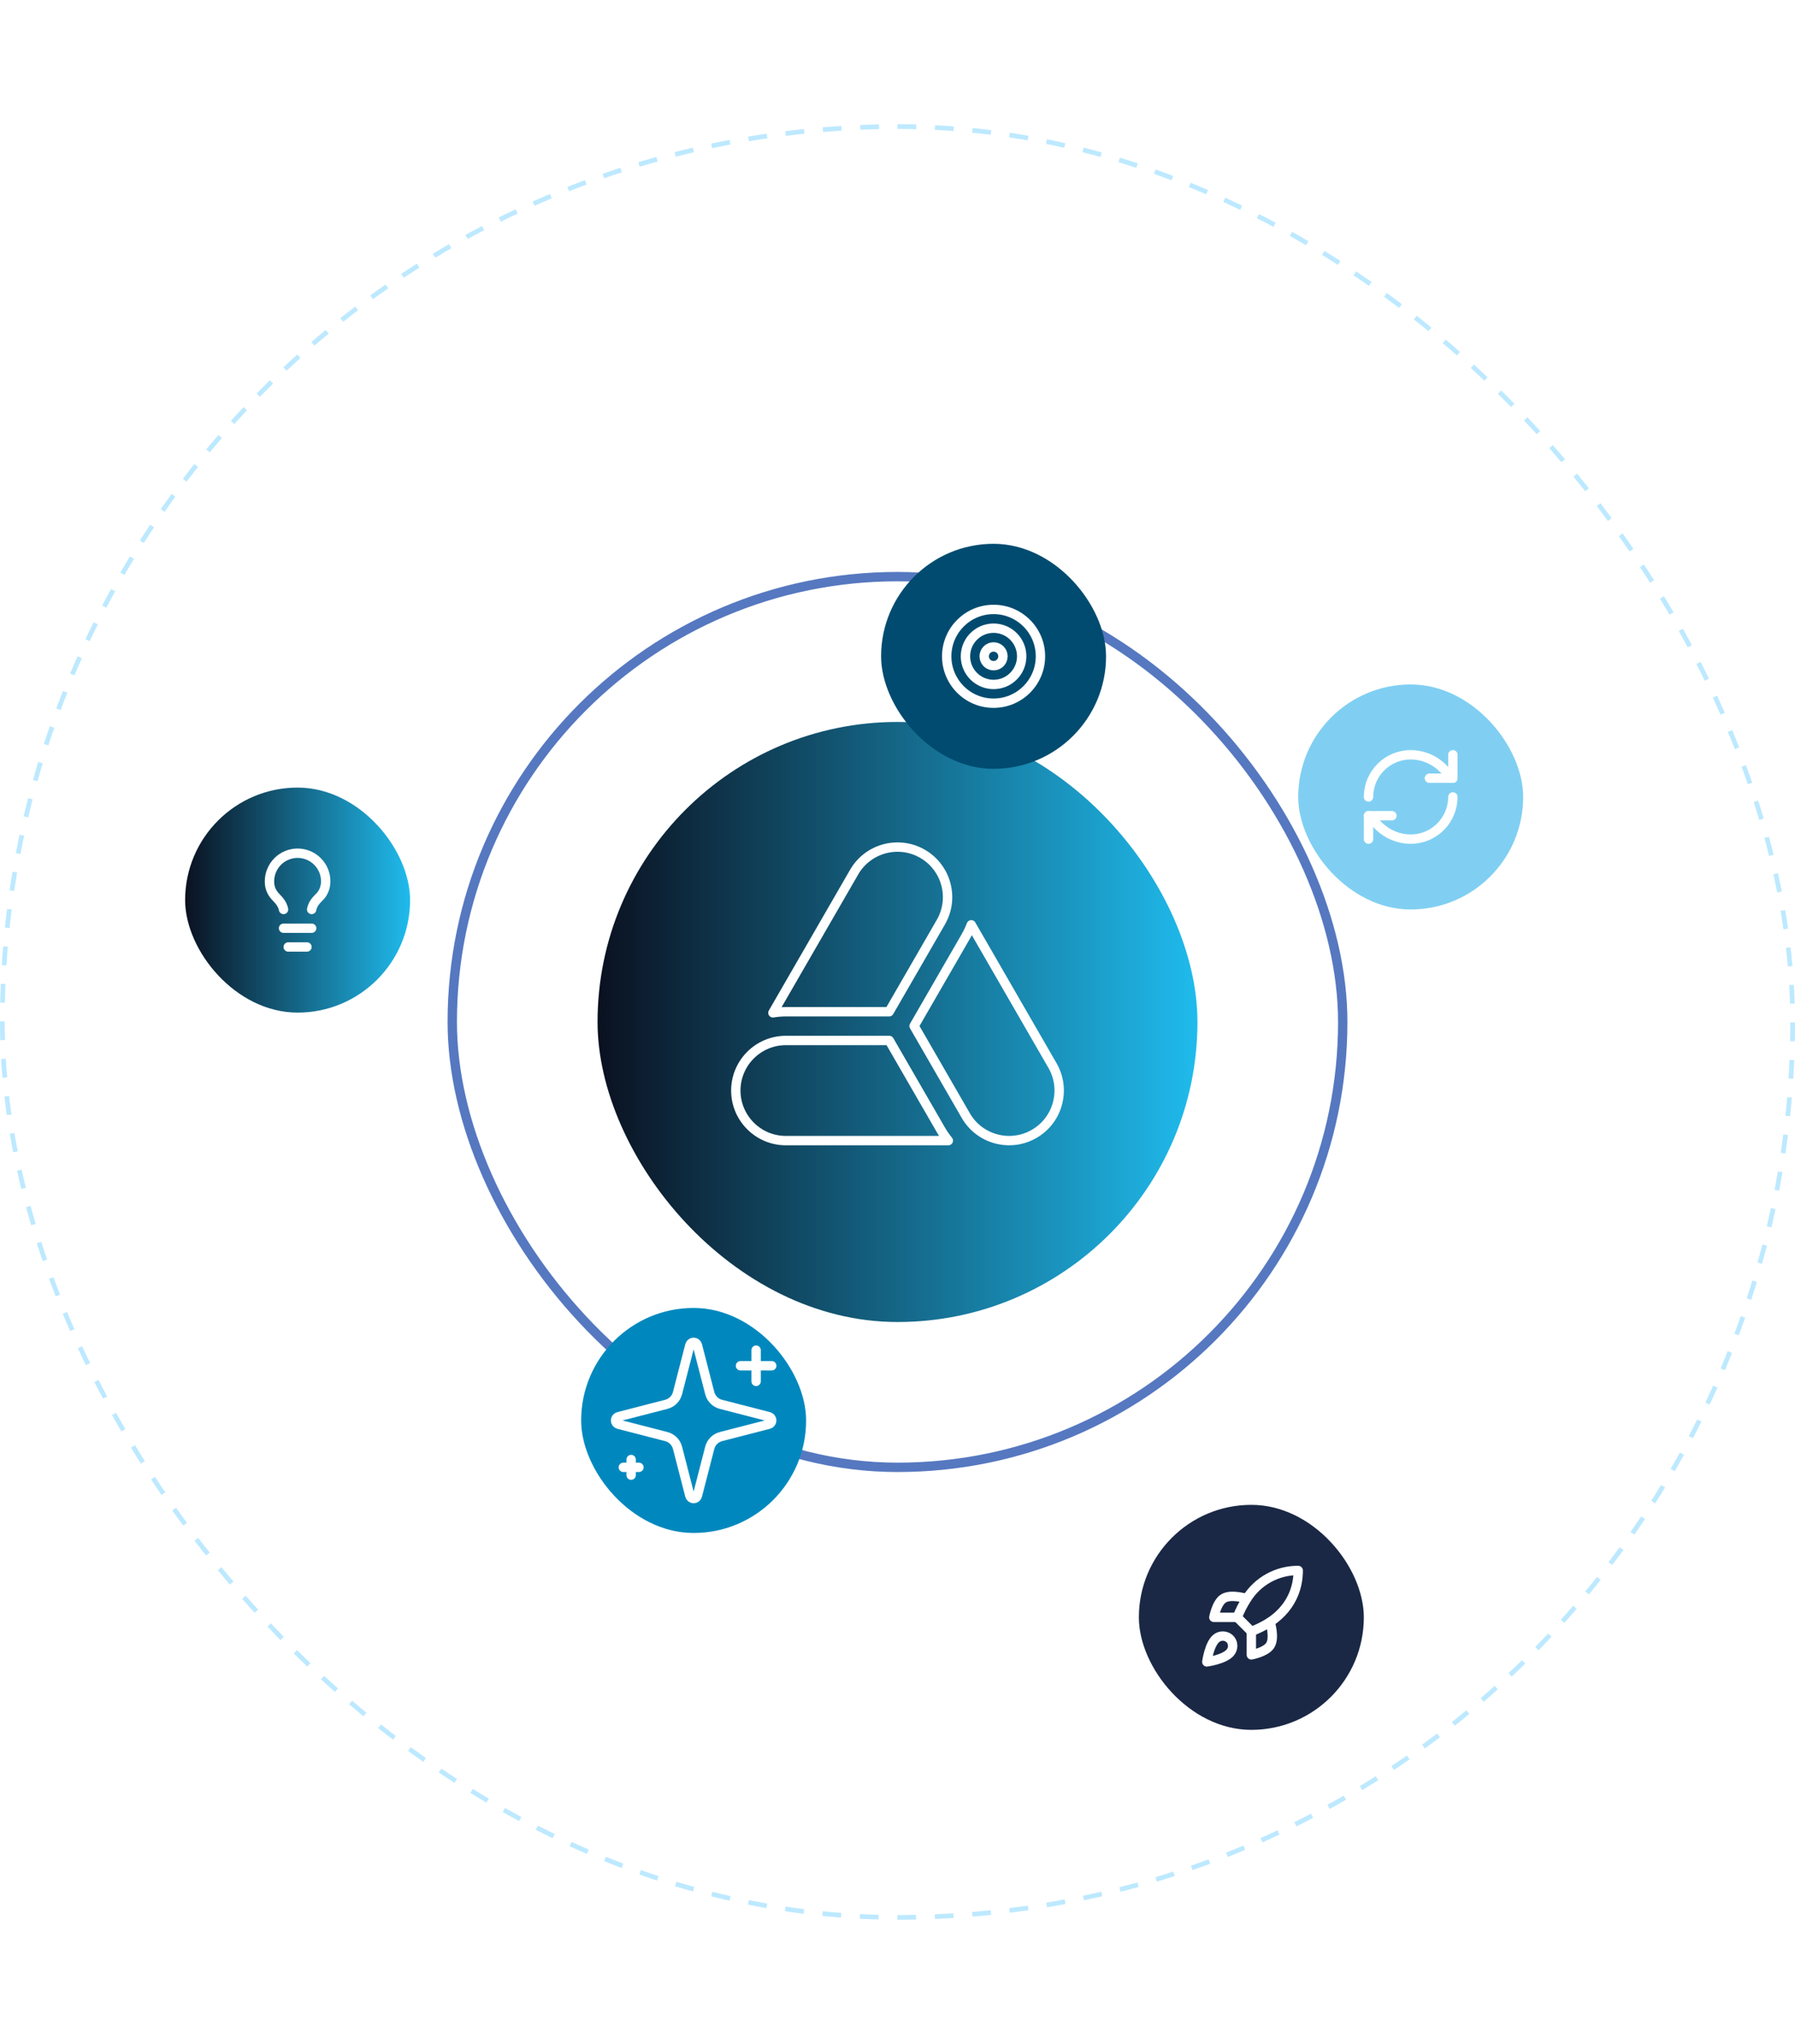 <svg width="383" height="436" viewBox="0 0 383 436" fill="none" xmlns="http://www.w3.org/2000/svg">
<rect x="64" y="90.5" width="255" height="255" rx="127.5" stroke="white"/>
<rect x="55.5" y="81.5" width="273" height="273" rx="136.5" stroke="white" stroke-dasharray="1 3"/>
<rect x="96.5" y="123" width="190" height="190" rx="95" stroke="#5678C0" stroke-width="2"/>
<rect x="0.5" y="27" width="382" height="382" rx="191" stroke="#BDE9FF" stroke-dasharray="4 4"/>
<rect x="127.5" y="154" width="128" height="128" rx="64" fill="url(#paint0_linear_117_827)"/>
<path d="M167.681 221.944H189.742L200.76 241.025C201.231 241.842 201.763 242.602 202.344 243.306H167.681C161.791 243.306 157 238.514 157 232.625C157 226.736 161.791 221.944 167.681 221.944Z" stroke="white" stroke-width="2" stroke-linejoin="round"/>
<path d="M212.657 206.659L224.565 227.285C224.57 227.295 224.578 227.303 224.583 227.313C225.994 229.779 226.366 232.639 225.631 235.384C224.893 238.141 223.128 240.444 220.657 241.87C218.995 242.83 217.153 243.313 215.29 243.303H215.134C214.276 243.286 213.409 243.165 212.553 242.937H212.554C209.797 242.199 207.494 240.433 206.068 237.962L195.039 218.859L195.931 217.315L206.057 199.775L206.056 199.774C206.523 198.966 206.916 198.129 207.238 197.272L212.657 206.659Z" stroke="white" stroke-width="2" stroke-linejoin="round"/>
<path d="M182.248 186.03C185.19 180.931 191.738 179.179 196.837 182.122H196.838C198.482 183.069 199.806 184.405 200.73 186C200.736 186.011 200.74 186.022 200.747 186.033L200.915 186.32C201.293 187.03 201.595 187.785 201.811 188.579C201.813 188.587 201.814 188.596 201.816 188.605C202.554 191.363 202.175 194.241 200.749 196.711L189.717 215.818H167.681C166.74 215.818 165.816 215.898 164.917 216.048L170.34 206.656L182.248 186.031V186.03Z" stroke="white" stroke-width="2" stroke-linejoin="round"/>
<rect x="124" y="279" width="48" height="48" rx="24" fill="#0088BE"/>
<path d="M144.562 308.833C144.413 308.257 144.112 307.73 143.691 307.309C143.27 306.888 142.744 306.587 142.167 306.438L131.942 303.802C131.767 303.752 131.614 303.647 131.504 303.502C131.395 303.358 131.336 303.181 131.336 303C131.336 302.819 131.395 302.642 131.504 302.498C131.614 302.353 131.767 302.248 131.942 302.198L142.167 299.56C142.743 299.411 143.27 299.111 143.691 298.69C144.112 298.269 144.413 297.743 144.562 297.167L147.198 286.942C147.247 286.767 147.352 286.612 147.497 286.502C147.642 286.392 147.819 286.333 148.001 286.333C148.183 286.333 148.36 286.392 148.505 286.502C148.649 286.612 148.754 286.767 148.803 286.942L151.438 297.167C151.587 297.743 151.888 298.27 152.309 298.691C152.73 299.112 153.257 299.413 153.833 299.562L164.058 302.197C164.234 302.245 164.389 302.35 164.5 302.495C164.61 302.64 164.67 302.818 164.67 303C164.67 303.182 164.61 303.36 164.5 303.505C164.389 303.65 164.234 303.755 164.058 303.803L153.833 306.438C153.257 306.587 152.73 306.888 152.309 307.309C151.888 307.73 151.587 308.257 151.438 308.833L148.802 319.058C148.753 319.233 148.648 319.388 148.503 319.498C148.358 319.608 148.181 319.667 147.999 319.667C147.817 319.667 147.64 319.608 147.496 319.498C147.351 319.388 147.246 319.233 147.197 319.058L144.562 308.833Z" stroke="white" stroke-width="2" stroke-linecap="round" stroke-linejoin="round"/>
<path d="M161.333 288V294.667" stroke="white" stroke-width="2" stroke-linecap="round" stroke-linejoin="round"/>
<path d="M164.667 291.333H158" stroke="white" stroke-width="2" stroke-linecap="round" stroke-linejoin="round"/>
<path d="M134.667 311.333V314.667" stroke="white" stroke-width="2" stroke-linecap="round" stroke-linejoin="round"/>
<path d="M136.333 313H133" stroke="white" stroke-width="2" stroke-linecap="round" stroke-linejoin="round"/>
<g filter="url(#filter0_dd_117_827)">
<rect x="188" y="102" width="48" height="48" rx="24" fill="#004B6F"/>
<path d="M212 136C217.523 136 222 131.523 222 126C222 120.477 217.523 116 212 116C206.477 116 202 120.477 202 126C202 131.523 206.477 136 212 136Z" stroke="white" stroke-width="2" stroke-linecap="round" stroke-linejoin="round"/>
<path d="M212 132C215.314 132 218 129.314 218 126C218 122.686 215.314 120 212 120C208.686 120 206 122.686 206 126C206 129.314 208.686 132 212 132Z" stroke="white" stroke-width="2" stroke-linecap="round" stroke-linejoin="round"/>
<path d="M212 128C213.105 128 214 127.105 214 126C214 124.895 213.105 124 212 124C210.895 124 210 124.895 210 126C210 127.105 210.895 128 212 128Z" stroke="white" stroke-width="2" stroke-linecap="round" stroke-linejoin="round"/>
</g>
<g filter="url(#filter1_dd_117_827)">
<rect x="243" y="307" width="48" height="48" rx="24" fill="#1A2845"/>
<path d="M259.5 335.5C258 336.76 257.5 340.5 257.5 340.5C257.5 340.5 261.24 340 262.5 338.5C263.21 337.66 263.2 336.37 262.41 335.59C262.021 335.219 261.509 335.005 260.972 334.988C260.435 334.971 259.911 335.154 259.5 335.5Z" stroke="white" stroke-width="2" stroke-linecap="round" stroke-linejoin="round"/>
<path d="M267 334L264 331C264.532 329.619 265.202 328.296 266 327.05C267.165 325.187 268.788 323.653 270.713 322.594C272.638 321.535 274.803 320.986 277 321C277 323.72 276.22 328.5 271 332C269.737 332.799 268.397 333.469 267 334Z" stroke="white" stroke-width="2" stroke-linecap="round" stroke-linejoin="round"/>
<path d="M264 331H259C259 331 259.55 327.97 261 327C262.62 325.92 266 327 266 327" stroke="white" stroke-width="2" stroke-linecap="round" stroke-linejoin="round"/>
<path d="M267 334V339C267 339 270.03 338.45 271 337C272.08 335.38 271 332 271 332" stroke="white" stroke-width="2" stroke-linecap="round" stroke-linejoin="round"/>
</g>
<g filter="url(#filter2_dd_117_827)">
<rect x="39.5" y="154" width="48" height="48" rx="24" fill="url(#paint1_linear_117_827)"/>
<path d="M66.5 180C66.7 179 67.2 178.3 68 177.5C69 176.6 69.5 175.3 69.5 174C69.5 172.409 68.868 170.883 67.743 169.757C66.617 168.632 65.091 168 63.5 168C61.909 168 60.383 168.632 59.257 169.757C58.132 170.883 57.5 172.409 57.5 174C57.5 175 57.7 176.2 59 177.5C59.7 178.2 60.3 179 60.5 180" stroke="white" stroke-width="2" stroke-linecap="round" stroke-linejoin="round"/>
<path d="M60.5 184H66.5" stroke="white" stroke-width="2" stroke-linecap="round" stroke-linejoin="round"/>
<path d="M61.5 188H65.5" stroke="white" stroke-width="2" stroke-linecap="round" stroke-linejoin="round"/>
</g>
<g filter="url(#filter3_dd_117_827)">
<rect x="277" y="132" width="48" height="48" rx="24" fill="#80CFF2"/>
<path d="M292 156C292 153.613 292.948 151.324 294.636 149.636C296.324 147.948 298.613 147 301 147C303.516 147.009 305.931 147.991 307.74 149.74L310 152" stroke="white" stroke-width="2" stroke-linecap="round" stroke-linejoin="round"/>
<path d="M310 147V152H305" stroke="white" stroke-width="2" stroke-linecap="round" stroke-linejoin="round"/>
<path d="M310 156C310 158.387 309.052 160.676 307.364 162.364C305.676 164.052 303.387 165 301 165C298.484 164.991 296.069 164.009 294.26 162.26L292 160" stroke="white" stroke-width="2" stroke-linecap="round" stroke-linejoin="round"/>
<path d="M297 160H292V165" stroke="white" stroke-width="2" stroke-linecap="round" stroke-linejoin="round"/>
</g>
<defs>
<filter id="filter0_dd_117_827" x="176" y="100" width="72" height="72" filterUnits="userSpaceOnUse" color-interpolation-filters="sRGB">
<feFlood flood-opacity="0" result="BackgroundImageFix"/>
<feColorMatrix in="SourceAlpha" type="matrix" values="0 0 0 0 0 0 0 0 0 0 0 0 0 0 0 0 0 0 127 0" result="hardAlpha"/>
<feMorphology radius="4" operator="erode" in="SourceAlpha" result="effect1_dropShadow_117_827"/>
<feOffset dy="4"/>
<feGaussianBlur stdDeviation="3"/>
<feComposite in2="hardAlpha" operator="out"/>
<feColorMatrix type="matrix" values="0 0 0 0 0 0 0 0 0 0 0 0 0 0 0 0 0 0 0.1 0"/>
<feBlend mode="normal" in2="BackgroundImageFix" result="effect1_dropShadow_117_827"/>
<feColorMatrix in="SourceAlpha" type="matrix" values="0 0 0 0 0 0 0 0 0 0 0 0 0 0 0 0 0 0 127 0" result="hardAlpha"/>
<feMorphology radius="3" operator="erode" in="SourceAlpha" result="effect2_dropShadow_117_827"/>
<feOffset dy="10"/>
<feGaussianBlur stdDeviation="7.5"/>
<feComposite in2="hardAlpha" operator="out"/>
<feColorMatrix type="matrix" values="0 0 0 0 0 0 0 0 0 0 0 0 0 0 0 0 0 0 0.1 0"/>
<feBlend mode="normal" in2="effect1_dropShadow_117_827" result="effect2_dropShadow_117_827"/>
<feBlend mode="normal" in="SourceGraphic" in2="effect2_dropShadow_117_827" result="shape"/>
</filter>
<filter id="filter1_dd_117_827" x="231" y="305" width="72" height="72" filterUnits="userSpaceOnUse" color-interpolation-filters="sRGB">
<feFlood flood-opacity="0" result="BackgroundImageFix"/>
<feColorMatrix in="SourceAlpha" type="matrix" values="0 0 0 0 0 0 0 0 0 0 0 0 0 0 0 0 0 0 127 0" result="hardAlpha"/>
<feMorphology radius="4" operator="erode" in="SourceAlpha" result="effect1_dropShadow_117_827"/>
<feOffset dy="4"/>
<feGaussianBlur stdDeviation="3"/>
<feComposite in2="hardAlpha" operator="out"/>
<feColorMatrix type="matrix" values="0 0 0 0 0 0 0 0 0 0 0 0 0 0 0 0 0 0 0.1 0"/>
<feBlend mode="normal" in2="BackgroundImageFix" result="effect1_dropShadow_117_827"/>
<feColorMatrix in="SourceAlpha" type="matrix" values="0 0 0 0 0 0 0 0 0 0 0 0 0 0 0 0 0 0 127 0" result="hardAlpha"/>
<feMorphology radius="3" operator="erode" in="SourceAlpha" result="effect2_dropShadow_117_827"/>
<feOffset dy="10"/>
<feGaussianBlur stdDeviation="7.5"/>
<feComposite in2="hardAlpha" operator="out"/>
<feColorMatrix type="matrix" values="0 0 0 0 0 0 0 0 0 0 0 0 0 0 0 0 0 0 0.1 0"/>
<feBlend mode="normal" in2="effect1_dropShadow_117_827" result="effect2_dropShadow_117_827"/>
<feBlend mode="normal" in="SourceGraphic" in2="effect2_dropShadow_117_827" result="shape"/>
</filter>
<filter id="filter2_dd_117_827" x="27.5" y="152" width="72" height="72" filterUnits="userSpaceOnUse" color-interpolation-filters="sRGB">
<feFlood flood-opacity="0" result="BackgroundImageFix"/>
<feColorMatrix in="SourceAlpha" type="matrix" values="0 0 0 0 0 0 0 0 0 0 0 0 0 0 0 0 0 0 127 0" result="hardAlpha"/>
<feMorphology radius="4" operator="erode" in="SourceAlpha" result="effect1_dropShadow_117_827"/>
<feOffset dy="4"/>
<feGaussianBlur stdDeviation="3"/>
<feComposite in2="hardAlpha" operator="out"/>
<feColorMatrix type="matrix" values="0 0 0 0 0 0 0 0 0 0 0 0 0 0 0 0 0 0 0.1 0"/>
<feBlend mode="normal" in2="BackgroundImageFix" result="effect1_dropShadow_117_827"/>
<feColorMatrix in="SourceAlpha" type="matrix" values="0 0 0 0 0 0 0 0 0 0 0 0 0 0 0 0 0 0 127 0" result="hardAlpha"/>
<feMorphology radius="3" operator="erode" in="SourceAlpha" result="effect2_dropShadow_117_827"/>
<feOffset dy="10"/>
<feGaussianBlur stdDeviation="7.5"/>
<feComposite in2="hardAlpha" operator="out"/>
<feColorMatrix type="matrix" values="0 0 0 0 0 0 0 0 0 0 0 0 0 0 0 0 0 0 0.1 0"/>
<feBlend mode="normal" in2="effect1_dropShadow_117_827" result="effect2_dropShadow_117_827"/>
<feBlend mode="normal" in="SourceGraphic" in2="effect2_dropShadow_117_827" result="shape"/>
</filter>
<filter id="filter3_dd_117_827" x="265" y="130" width="72" height="72" filterUnits="userSpaceOnUse" color-interpolation-filters="sRGB">
<feFlood flood-opacity="0" result="BackgroundImageFix"/>
<feColorMatrix in="SourceAlpha" type="matrix" values="0 0 0 0 0 0 0 0 0 0 0 0 0 0 0 0 0 0 127 0" result="hardAlpha"/>
<feMorphology radius="4" operator="erode" in="SourceAlpha" result="effect1_dropShadow_117_827"/>
<feOffset dy="4"/>
<feGaussianBlur stdDeviation="3"/>
<feComposite in2="hardAlpha" operator="out"/>
<feColorMatrix type="matrix" values="0 0 0 0 0 0 0 0 0 0 0 0 0 0 0 0 0 0 0.1 0"/>
<feBlend mode="normal" in2="BackgroundImageFix" result="effect1_dropShadow_117_827"/>
<feColorMatrix in="SourceAlpha" type="matrix" values="0 0 0 0 0 0 0 0 0 0 0 0 0 0 0 0 0 0 127 0" result="hardAlpha"/>
<feMorphology radius="3" operator="erode" in="SourceAlpha" result="effect2_dropShadow_117_827"/>
<feOffset dy="10"/>
<feGaussianBlur stdDeviation="7.5"/>
<feComposite in2="hardAlpha" operator="out"/>
<feColorMatrix type="matrix" values="0 0 0 0 0 0 0 0 0 0 0 0 0 0 0 0 0 0 0.1 0"/>
<feBlend mode="normal" in2="effect1_dropShadow_117_827" result="effect2_dropShadow_117_827"/>
<feBlend mode="normal" in="SourceGraphic" in2="effect2_dropShadow_117_827" result="shape"/>
</filter>
<linearGradient id="paint0_linear_117_827" x1="127.5" y1="218" x2="255.5" y2="218" gradientUnits="userSpaceOnUse">
<stop stop-color="#0A1120"/>
<stop offset="1" stop-color="#1FBBED"/>
</linearGradient>
<linearGradient id="paint1_linear_117_827" x1="39.5" y1="178" x2="87.5" y2="178" gradientUnits="userSpaceOnUse">
<stop stop-color="#0A1120"/>
<stop offset="1" stop-color="#1FBBED"/>
</linearGradient>
</defs>
</svg>
